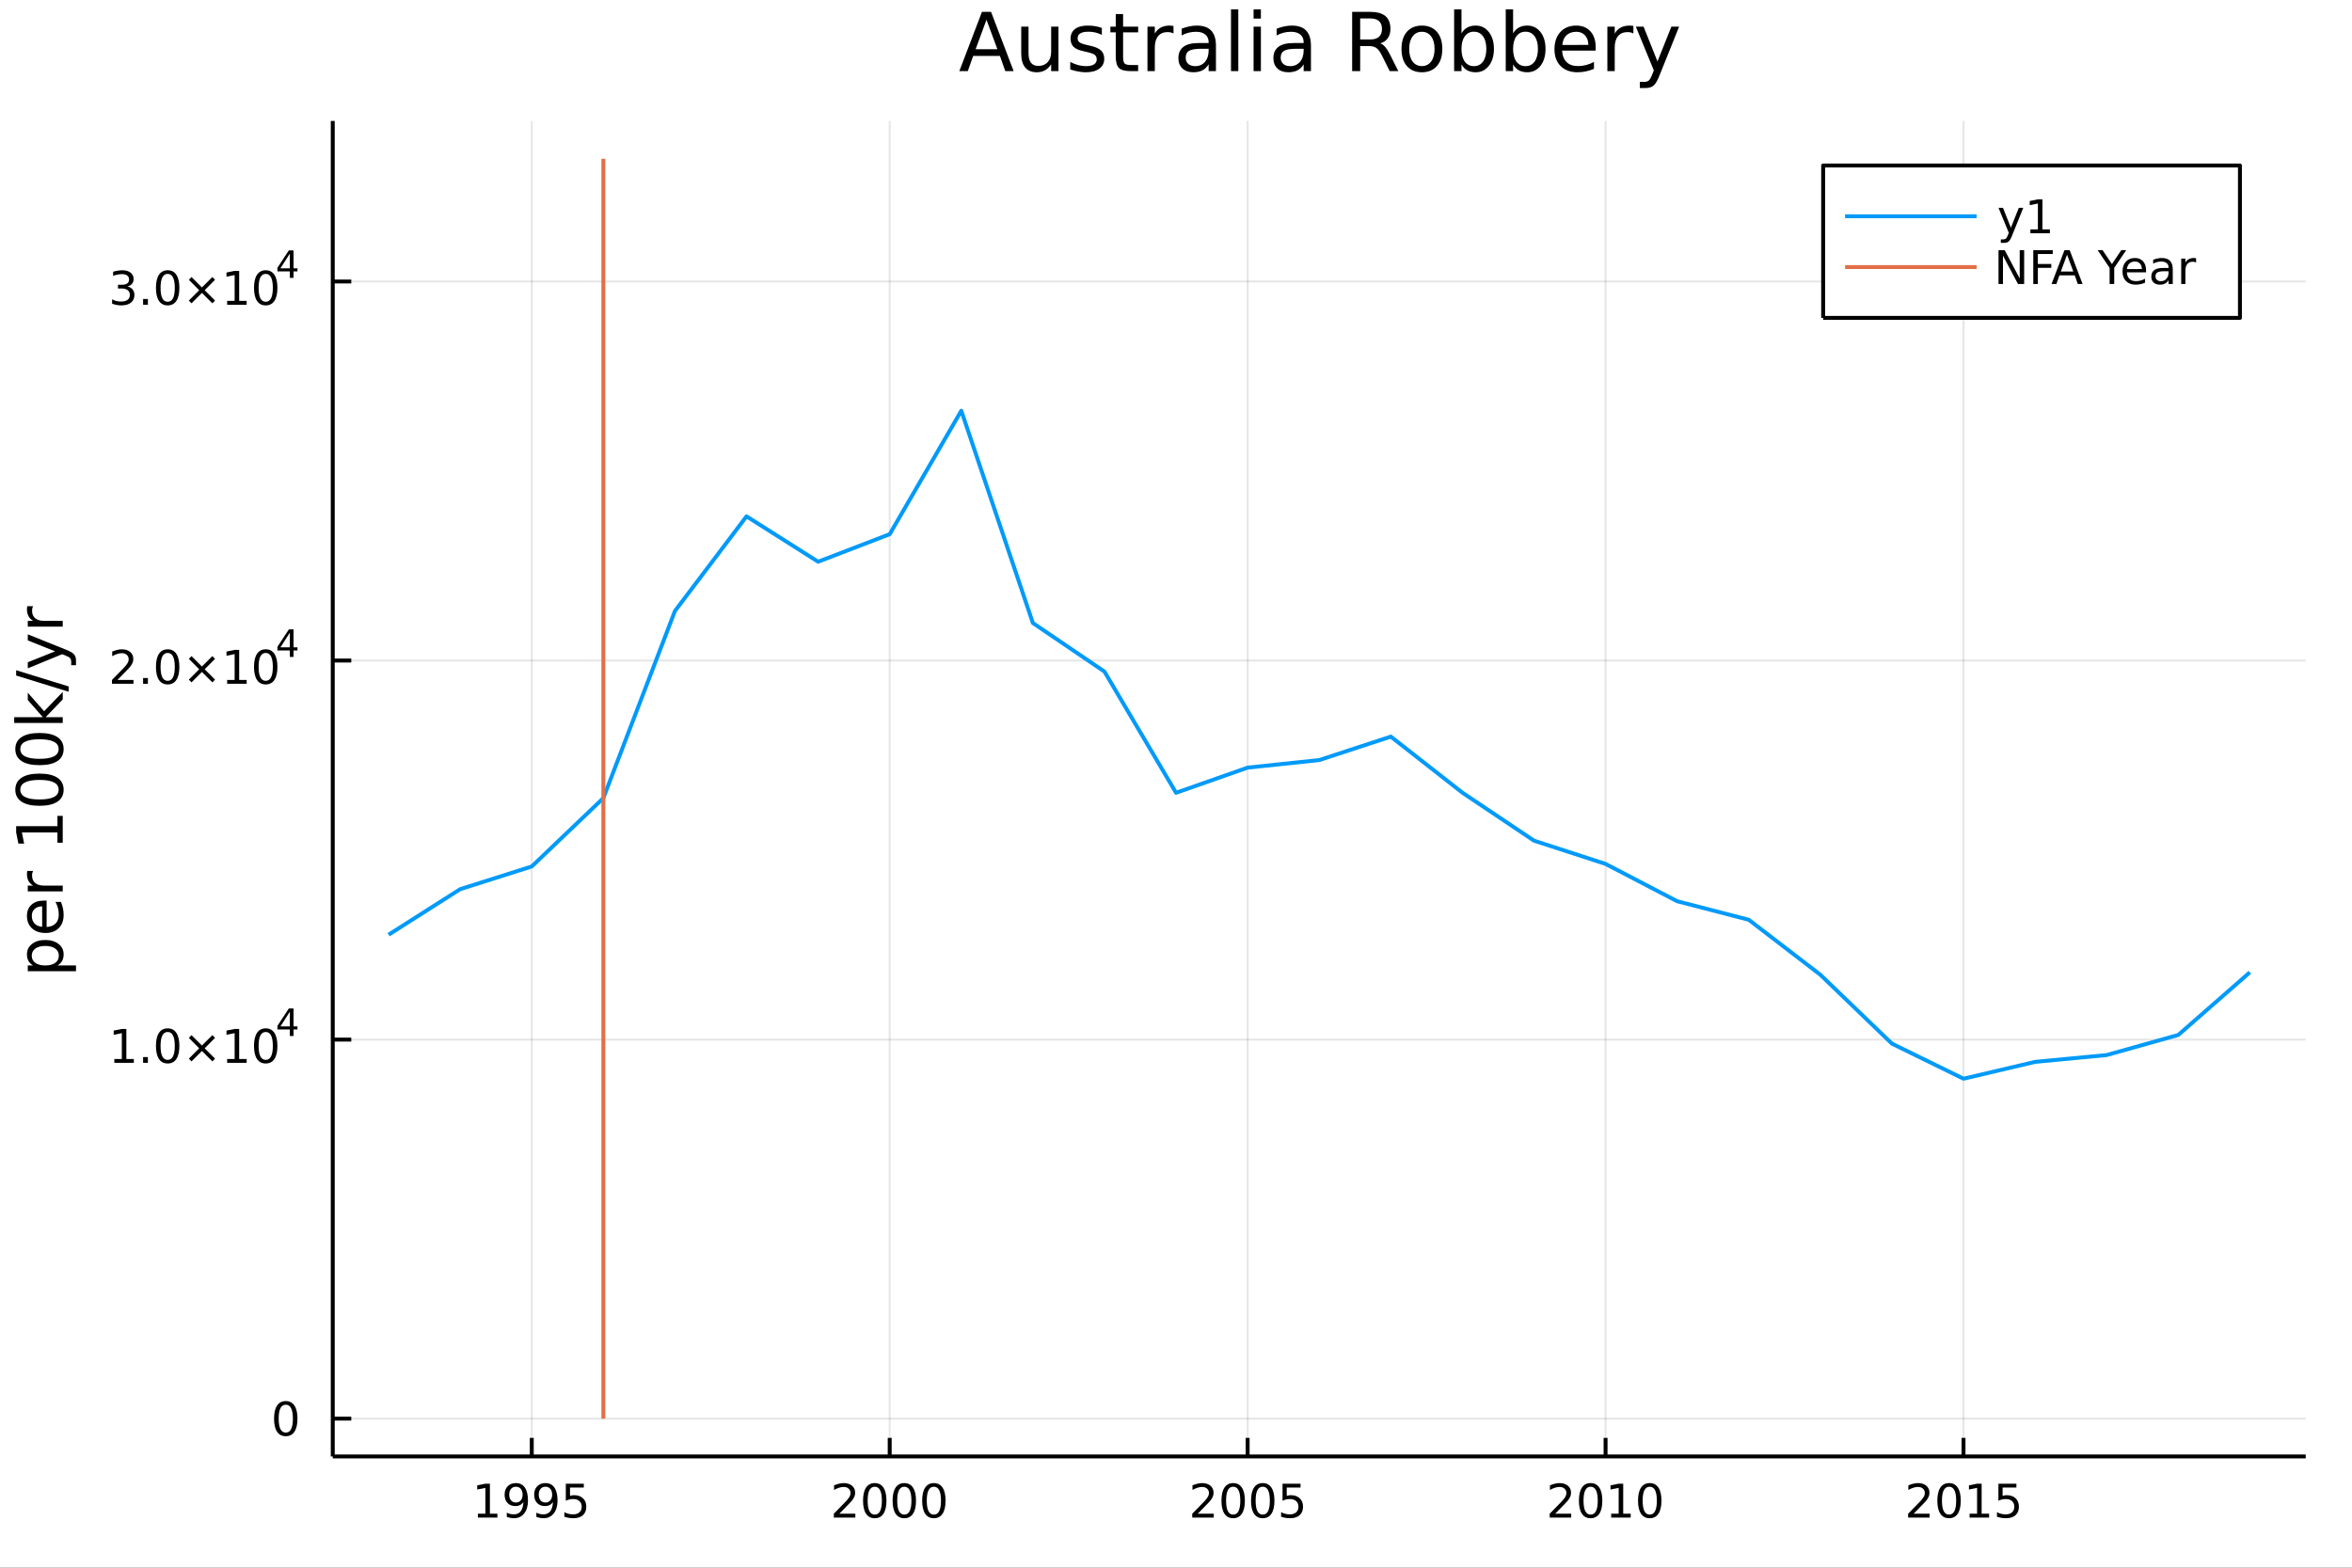 <?xml version="1.0" encoding="utf-8"?>
<svg xmlns="http://www.w3.org/2000/svg" xmlns:xlink="http://www.w3.org/1999/xlink" width="600" height="400" viewBox="0 0 2400 1600">
<rect x="0" y="0" width="2400" height="1600" fill="#333333" stroke="none"/>
<defs>
  <clipPath id="clip060">
    <rect x="0" y="0" width="2400" height="1600"/>
  </clipPath>
</defs>
<path clip-path="url(#clip060)" d="
M0 1600 L2400 1600 L2400 0 L0 0  Z
  " fill="#ffffff" fill-rule="evenodd" fill-opacity="1"/>
<defs>
  <clipPath id="clip061">
    <rect x="480" y="0" width="1681" height="1600"/>
  </clipPath>
</defs>
<path clip-path="url(#clip060)" d="
M339.542 1486.45 L2352.76 1486.45 L2352.76 123.472 L339.542 123.472  Z
  " fill="#ffffff" fill-rule="evenodd" fill-opacity="1"/>
<defs>
  <clipPath id="clip062">
    <rect x="339" y="123" width="2014" height="1364"/>
  </clipPath>
</defs>
<polyline clip-path="url(#clip062)" style="stroke:#000000; stroke-linecap:butt; stroke-linejoin:round; stroke-width:2; stroke-opacity:0.1; fill:none" points="
  542.616,1486.45 542.616,123.472 
  "/>
<polyline clip-path="url(#clip062)" style="stroke:#000000; stroke-linecap:butt; stroke-linejoin:round; stroke-width:2; stroke-opacity:0.1; fill:none" points="
  907.858,1486.45 907.858,123.472 
  "/>
<polyline clip-path="url(#clip062)" style="stroke:#000000; stroke-linecap:butt; stroke-linejoin:round; stroke-width:2; stroke-opacity:0.1; fill:none" points="
  1273.1,1486.45 1273.1,123.472 
  "/>
<polyline clip-path="url(#clip062)" style="stroke:#000000; stroke-linecap:butt; stroke-linejoin:round; stroke-width:2; stroke-opacity:0.1; fill:none" points="
  1638.34,1486.45 1638.34,123.472 
  "/>
<polyline clip-path="url(#clip062)" style="stroke:#000000; stroke-linecap:butt; stroke-linejoin:round; stroke-width:2; stroke-opacity:0.1; fill:none" points="
  2003.58,1486.45 2003.58,123.472 
  "/>
<polyline clip-path="url(#clip060)" style="stroke:#000000; stroke-linecap:butt; stroke-linejoin:round; stroke-width:4; stroke-opacity:1; fill:none" points="
  339.542,1486.45 2352.76,1486.45 
  "/>
<polyline clip-path="url(#clip060)" style="stroke:#000000; stroke-linecap:butt; stroke-linejoin:round; stroke-width:4; stroke-opacity:1; fill:none" points="
  542.616,1486.45 542.616,1467.55 
  "/>
<polyline clip-path="url(#clip060)" style="stroke:#000000; stroke-linecap:butt; stroke-linejoin:round; stroke-width:4; stroke-opacity:1; fill:none" points="
  907.858,1486.45 907.858,1467.55 
  "/>
<polyline clip-path="url(#clip060)" style="stroke:#000000; stroke-linecap:butt; stroke-linejoin:round; stroke-width:4; stroke-opacity:1; fill:none" points="
  1273.1,1486.45 1273.1,1467.55 
  "/>
<polyline clip-path="url(#clip060)" style="stroke:#000000; stroke-linecap:butt; stroke-linejoin:round; stroke-width:4; stroke-opacity:1; fill:none" points="
  1638.34,1486.45 1638.34,1467.55 
  "/>
<polyline clip-path="url(#clip060)" style="stroke:#000000; stroke-linecap:butt; stroke-linejoin:round; stroke-width:4; stroke-opacity:1; fill:none" points="
  2003.58,1486.45 2003.58,1467.55 
  "/>
<path clip-path="url(#clip060)" d="M487.64 1544.91 L495.278 1544.91 L495.278 1518.55 L486.968 1520.21 L486.968 1515.95 L495.232 1514.29 L499.908 1514.29 L499.908 1544.91 L507.547 1544.91 L507.547 1548.85 L487.64 1548.85 L487.64 1544.91 Z" fill="#000000" fill-rule="evenodd" fill-opacity="1" /><path clip-path="url(#clip060)" d="M517.13 1548.13 L517.13 1543.87 Q518.889 1544.7 520.695 1545.14 Q522.501 1545.58 524.237 1545.58 Q528.866 1545.58 531.297 1542.48 Q533.75 1539.36 534.098 1533.01 Q532.755 1535.01 530.695 1536.07 Q528.635 1537.13 526.135 1537.13 Q520.95 1537.13 517.917 1534.01 Q514.908 1530.86 514.908 1525.42 Q514.908 1520.1 518.056 1516.88 Q521.204 1513.66 526.436 1513.66 Q532.431 1513.66 535.579 1518.27 Q538.75 1522.85 538.75 1531.6 Q538.75 1539.77 534.862 1544.66 Q530.996 1549.52 524.445 1549.52 Q522.686 1549.52 520.88 1549.17 Q519.075 1548.82 517.13 1548.13 M526.436 1533.48 Q529.584 1533.48 531.413 1531.32 Q533.264 1529.17 533.264 1525.42 Q533.264 1521.7 531.413 1519.54 Q529.584 1517.37 526.436 1517.37 Q523.288 1517.37 521.436 1519.54 Q519.607 1521.7 519.607 1525.42 Q519.607 1529.17 521.436 1531.32 Q523.288 1533.48 526.436 1533.48 Z" fill="#000000" fill-rule="evenodd" fill-opacity="1" /><path clip-path="url(#clip060)" d="M547.292 1548.13 L547.292 1543.87 Q549.051 1544.7 550.857 1545.14 Q552.662 1545.58 554.398 1545.58 Q559.028 1545.58 561.459 1542.48 Q563.912 1539.36 564.26 1533.01 Q562.917 1535.01 560.857 1536.07 Q558.797 1537.13 556.297 1537.13 Q551.111 1537.13 548.079 1534.01 Q545.07 1530.86 545.07 1525.42 Q545.07 1520.1 548.218 1516.88 Q551.366 1513.66 556.598 1513.66 Q562.593 1513.66 565.741 1518.27 Q568.912 1522.85 568.912 1531.6 Q568.912 1539.77 565.023 1544.66 Q561.158 1549.52 554.607 1549.52 Q552.848 1549.52 551.042 1549.17 Q549.236 1548.82 547.292 1548.13 M556.598 1533.48 Q559.746 1533.48 561.574 1531.32 Q563.426 1529.17 563.426 1525.42 Q563.426 1521.7 561.574 1519.54 Q559.746 1517.37 556.598 1517.37 Q553.449 1517.37 551.598 1519.54 Q549.769 1521.7 549.769 1525.42 Q549.769 1529.17 551.598 1531.32 Q553.449 1533.48 556.598 1533.48 Z" fill="#000000" fill-rule="evenodd" fill-opacity="1" /><path clip-path="url(#clip060)" d="M577.361 1514.29 L595.718 1514.29 L595.718 1518.22 L581.644 1518.22 L581.644 1526.7 Q582.662 1526.35 583.681 1526.19 Q584.699 1526 585.718 1526 Q591.505 1526 594.884 1529.17 Q598.264 1532.34 598.264 1537.76 Q598.264 1543.34 594.792 1546.44 Q591.32 1549.52 585 1549.52 Q582.824 1549.52 580.556 1549.15 Q578.31 1548.78 575.903 1548.04 L575.903 1543.34 Q577.986 1544.47 580.209 1545.03 Q582.431 1545.58 584.908 1545.58 Q588.912 1545.58 591.25 1543.48 Q593.588 1541.37 593.588 1537.76 Q593.588 1534.15 591.25 1532.04 Q588.912 1529.94 584.908 1529.94 Q583.033 1529.94 581.158 1530.35 Q579.306 1530.77 577.361 1531.65 L577.361 1514.29 Z" fill="#000000" fill-rule="evenodd" fill-opacity="1" /><path clip-path="url(#clip060)" d="M856.47 1544.91 L872.789 1544.91 L872.789 1548.85 L850.845 1548.85 L850.845 1544.91 Q853.507 1542.16 858.09 1537.53 Q862.696 1532.88 863.877 1531.53 Q866.122 1529.01 867.002 1527.27 Q867.905 1525.51 867.905 1523.82 Q867.905 1521.07 865.96 1519.33 Q864.039 1517.6 860.937 1517.6 Q858.738 1517.6 856.284 1518.36 Q853.854 1519.13 851.076 1520.68 L851.076 1515.95 Q853.9 1514.82 856.354 1514.24 Q858.808 1513.66 860.845 1513.66 Q866.215 1513.66 869.409 1516.35 Q872.604 1519.03 872.604 1523.52 Q872.604 1525.65 871.794 1527.57 Q871.007 1529.47 868.9 1532.07 Q868.321 1532.74 865.22 1535.95 Q862.118 1539.15 856.47 1544.91 Z" fill="#000000" fill-rule="evenodd" fill-opacity="1" /><path clip-path="url(#clip060)" d="M892.604 1517.37 Q888.993 1517.37 887.164 1520.93 Q885.358 1524.47 885.358 1531.6 Q885.358 1538.71 887.164 1542.27 Q888.993 1545.82 892.604 1545.82 Q896.238 1545.82 898.043 1542.27 Q899.872 1538.71 899.872 1531.6 Q899.872 1524.47 898.043 1520.93 Q896.238 1517.37 892.604 1517.37 M892.604 1513.66 Q898.414 1513.66 901.469 1518.27 Q904.548 1522.85 904.548 1531.6 Q904.548 1540.33 901.469 1544.94 Q898.414 1549.52 892.604 1549.52 Q886.794 1549.52 883.715 1544.94 Q880.659 1540.33 880.659 1531.6 Q880.659 1522.85 883.715 1518.27 Q886.794 1513.66 892.604 1513.66 Z" fill="#000000" fill-rule="evenodd" fill-opacity="1" /><path clip-path="url(#clip060)" d="M922.766 1517.37 Q919.154 1517.37 917.326 1520.93 Q915.52 1524.47 915.52 1531.6 Q915.52 1538.71 917.326 1542.27 Q919.154 1545.82 922.766 1545.82 Q926.4 1545.82 928.205 1542.27 Q930.034 1538.71 930.034 1531.6 Q930.034 1524.47 928.205 1520.93 Q926.4 1517.37 922.766 1517.37 M922.766 1513.66 Q928.576 1513.66 931.631 1518.27 Q934.71 1522.85 934.71 1531.6 Q934.71 1540.33 931.631 1544.94 Q928.576 1549.52 922.766 1549.52 Q916.955 1549.52 913.877 1544.94 Q910.821 1540.33 910.821 1531.6 Q910.821 1522.85 913.877 1518.27 Q916.955 1513.66 922.766 1513.66 Z" fill="#000000" fill-rule="evenodd" fill-opacity="1" /><path clip-path="url(#clip060)" d="M952.927 1517.37 Q949.316 1517.37 947.488 1520.93 Q945.682 1524.47 945.682 1531.6 Q945.682 1538.71 947.488 1542.27 Q949.316 1545.82 952.927 1545.82 Q956.562 1545.82 958.367 1542.27 Q960.196 1538.71 960.196 1531.6 Q960.196 1524.47 958.367 1520.93 Q956.562 1517.37 952.927 1517.37 M952.927 1513.66 Q958.738 1513.66 961.793 1518.27 Q964.872 1522.85 964.872 1531.6 Q964.872 1540.33 961.793 1544.94 Q958.738 1549.52 952.927 1549.52 Q947.117 1549.52 944.039 1544.94 Q940.983 1540.33 940.983 1531.6 Q940.983 1522.85 944.039 1518.27 Q947.117 1513.66 952.927 1513.66 Z" fill="#000000" fill-rule="evenodd" fill-opacity="1" /><path clip-path="url(#clip060)" d="M1222.21 1544.91 L1238.53 1544.91 L1238.53 1548.85 L1216.58 1548.85 L1216.58 1544.91 Q1219.25 1542.16 1223.83 1537.53 Q1228.44 1532.88 1229.62 1531.53 Q1231.86 1529.01 1232.74 1527.27 Q1233.64 1525.51 1233.64 1523.82 Q1233.64 1521.07 1231.7 1519.33 Q1229.78 1517.6 1226.68 1517.6 Q1224.48 1517.6 1222.02 1518.36 Q1219.59 1519.13 1216.82 1520.68 L1216.82 1515.95 Q1219.64 1514.82 1222.09 1514.24 Q1224.55 1513.66 1226.58 1513.66 Q1231.95 1513.66 1235.15 1516.35 Q1238.34 1519.03 1238.34 1523.52 Q1238.34 1525.65 1237.53 1527.57 Q1236.75 1529.47 1234.64 1532.07 Q1234.06 1532.74 1230.96 1535.95 Q1227.86 1539.15 1222.21 1544.91 Z" fill="#000000" fill-rule="evenodd" fill-opacity="1" /><path clip-path="url(#clip060)" d="M1258.34 1517.37 Q1254.73 1517.37 1252.9 1520.93 Q1251.1 1524.47 1251.1 1531.6 Q1251.1 1538.71 1252.9 1542.27 Q1254.73 1545.82 1258.34 1545.82 Q1261.98 1545.82 1263.78 1542.27 Q1265.61 1538.71 1265.61 1531.6 Q1265.61 1524.47 1263.78 1520.93 Q1261.98 1517.37 1258.34 1517.37 M1258.34 1513.66 Q1264.15 1513.66 1267.21 1518.27 Q1270.29 1522.85 1270.29 1531.6 Q1270.29 1540.33 1267.21 1544.94 Q1264.15 1549.52 1258.34 1549.52 Q1252.53 1549.52 1249.45 1544.94 Q1246.4 1540.33 1246.4 1531.6 Q1246.4 1522.85 1249.45 1518.27 Q1252.53 1513.66 1258.34 1513.66 Z" fill="#000000" fill-rule="evenodd" fill-opacity="1" /><path clip-path="url(#clip060)" d="M1288.51 1517.37 Q1284.89 1517.37 1283.07 1520.93 Q1281.26 1524.47 1281.26 1531.6 Q1281.26 1538.71 1283.07 1542.27 Q1284.89 1545.82 1288.51 1545.82 Q1292.14 1545.82 1293.95 1542.27 Q1295.77 1538.71 1295.77 1531.6 Q1295.77 1524.47 1293.95 1520.93 Q1292.14 1517.37 1288.51 1517.37 M1288.51 1513.66 Q1294.32 1513.66 1297.37 1518.27 Q1300.45 1522.85 1300.45 1531.6 Q1300.45 1540.33 1297.37 1544.94 Q1294.32 1549.52 1288.51 1549.52 Q1282.7 1549.52 1279.62 1544.94 Q1276.56 1540.33 1276.56 1531.6 Q1276.56 1522.85 1279.62 1518.27 Q1282.7 1513.66 1288.51 1513.66 Z" fill="#000000" fill-rule="evenodd" fill-opacity="1" /><path clip-path="url(#clip060)" d="M1308.71 1514.29 L1327.07 1514.29 L1327.07 1518.22 L1313 1518.22 L1313 1526.7 Q1314.01 1526.35 1315.03 1526.19 Q1316.05 1526 1317.07 1526 Q1322.86 1526 1326.24 1529.17 Q1329.62 1532.34 1329.62 1537.76 Q1329.62 1543.34 1326.14 1546.44 Q1322.67 1549.52 1316.35 1549.52 Q1314.18 1549.52 1311.91 1549.15 Q1309.66 1548.78 1307.26 1548.04 L1307.26 1543.34 Q1309.34 1544.47 1311.56 1545.03 Q1313.78 1545.58 1316.26 1545.58 Q1320.26 1545.58 1322.6 1543.48 Q1324.94 1541.37 1324.94 1537.76 Q1324.94 1534.15 1322.6 1532.04 Q1320.26 1529.94 1316.26 1529.94 Q1314.38 1529.94 1312.51 1530.35 Q1310.66 1530.77 1308.71 1531.65 L1308.71 1514.29 Z" fill="#000000" fill-rule="evenodd" fill-opacity="1" /><path clip-path="url(#clip060)" d="M1586.95 1544.91 L1603.27 1544.91 L1603.27 1548.85 L1581.33 1548.85 L1581.33 1544.91 Q1583.99 1542.16 1588.57 1537.53 Q1593.18 1532.88 1594.36 1531.53 Q1596.61 1529.01 1597.49 1527.27 Q1598.39 1525.51 1598.39 1523.82 Q1598.39 1521.07 1596.44 1519.33 Q1594.52 1517.6 1591.42 1517.6 Q1589.22 1517.6 1586.77 1518.36 Q1584.34 1519.13 1581.56 1520.68 L1581.56 1515.95 Q1584.38 1514.82 1586.84 1514.24 Q1589.29 1513.66 1591.33 1513.66 Q1596.7 1513.66 1599.89 1516.35 Q1603.09 1519.03 1603.09 1523.52 Q1603.09 1525.65 1602.28 1527.57 Q1601.49 1529.47 1599.38 1532.07 Q1598.81 1532.74 1595.7 1535.95 Q1592.6 1539.15 1586.95 1544.91 Z" fill="#000000" fill-rule="evenodd" fill-opacity="1" /><path clip-path="url(#clip060)" d="M1623.09 1517.37 Q1619.48 1517.37 1617.65 1520.93 Q1615.84 1524.47 1615.84 1531.6 Q1615.84 1538.71 1617.65 1542.27 Q1619.48 1545.82 1623.09 1545.82 Q1626.72 1545.82 1628.53 1542.27 Q1630.36 1538.71 1630.36 1531.6 Q1630.36 1524.47 1628.53 1520.93 Q1626.72 1517.37 1623.09 1517.37 M1623.09 1513.66 Q1628.9 1513.66 1631.95 1518.27 Q1635.03 1522.85 1635.03 1531.6 Q1635.03 1540.33 1631.95 1544.94 Q1628.9 1549.52 1623.09 1549.52 Q1617.28 1549.52 1614.2 1544.94 Q1611.14 1540.33 1611.14 1531.6 Q1611.14 1522.85 1614.2 1518.27 Q1617.28 1513.66 1623.09 1513.66 Z" fill="#000000" fill-rule="evenodd" fill-opacity="1" /><path clip-path="url(#clip060)" d="M1644.06 1544.91 L1651.7 1544.91 L1651.7 1518.55 L1643.39 1520.21 L1643.39 1515.95 L1651.65 1514.29 L1656.33 1514.29 L1656.33 1544.91 L1663.97 1544.91 L1663.97 1548.85 L1644.06 1548.85 L1644.06 1544.91 Z" fill="#000000" fill-rule="evenodd" fill-opacity="1" /><path clip-path="url(#clip060)" d="M1683.41 1517.37 Q1679.8 1517.37 1677.97 1520.93 Q1676.17 1524.47 1676.17 1531.6 Q1676.17 1538.71 1677.97 1542.27 Q1679.8 1545.82 1683.41 1545.82 Q1687.05 1545.82 1688.85 1542.27 Q1690.68 1538.71 1690.68 1531.6 Q1690.68 1524.47 1688.85 1520.93 Q1687.05 1517.37 1683.41 1517.37 M1683.41 1513.66 Q1689.22 1513.66 1692.28 1518.27 Q1695.36 1522.85 1695.36 1531.6 Q1695.36 1540.33 1692.28 1544.94 Q1689.22 1549.52 1683.41 1549.52 Q1677.6 1549.52 1674.52 1544.94 Q1671.47 1540.33 1671.47 1531.6 Q1671.47 1522.85 1674.52 1518.27 Q1677.6 1513.66 1683.41 1513.66 Z" fill="#000000" fill-rule="evenodd" fill-opacity="1" /><path clip-path="url(#clip060)" d="M1952.69 1544.91 L1969.01 1544.91 L1969.01 1548.85 L1947.07 1548.85 L1947.07 1544.91 Q1949.73 1542.16 1954.31 1537.53 Q1958.92 1532.88 1960.1 1531.53 Q1962.35 1529.01 1963.23 1527.27 Q1964.13 1525.51 1964.13 1523.82 Q1964.13 1521.07 1962.18 1519.33 Q1960.26 1517.6 1957.16 1517.6 Q1954.96 1517.6 1952.51 1518.36 Q1950.08 1519.13 1947.3 1520.68 L1947.3 1515.95 Q1950.12 1514.82 1952.58 1514.24 Q1955.03 1513.66 1957.07 1513.66 Q1962.44 1513.66 1965.63 1516.35 Q1968.83 1519.03 1968.83 1523.52 Q1968.83 1525.65 1968.02 1527.57 Q1967.23 1529.47 1965.12 1532.07 Q1964.55 1532.74 1961.44 1535.95 Q1958.34 1539.15 1952.69 1544.91 Z" fill="#000000" fill-rule="evenodd" fill-opacity="1" /><path clip-path="url(#clip060)" d="M1988.83 1517.37 Q1985.22 1517.37 1983.39 1520.93 Q1981.58 1524.47 1981.58 1531.6 Q1981.58 1538.71 1983.39 1542.27 Q1985.22 1545.82 1988.83 1545.82 Q1992.46 1545.82 1994.27 1542.27 Q1996.1 1538.71 1996.1 1531.6 Q1996.1 1524.47 1994.27 1520.93 Q1992.46 1517.37 1988.83 1517.37 M1988.83 1513.66 Q1994.64 1513.66 1997.69 1518.27 Q2000.77 1522.85 2000.77 1531.6 Q2000.77 1540.33 1997.69 1544.94 Q1994.64 1549.52 1988.83 1549.52 Q1983.02 1549.52 1979.94 1544.94 Q1976.88 1540.33 1976.88 1531.6 Q1976.88 1522.85 1979.94 1518.27 Q1983.02 1513.66 1988.83 1513.66 Z" fill="#000000" fill-rule="evenodd" fill-opacity="1" /><path clip-path="url(#clip060)" d="M2009.8 1544.91 L2017.44 1544.91 L2017.44 1518.55 L2009.13 1520.21 L2009.13 1515.95 L2017.39 1514.29 L2022.07 1514.29 L2022.07 1544.91 L2029.71 1544.91 L2029.71 1548.85 L2009.8 1548.85 L2009.8 1544.91 Z" fill="#000000" fill-rule="evenodd" fill-opacity="1" /><path clip-path="url(#clip060)" d="M2039.2 1514.29 L2057.55 1514.29 L2057.55 1518.22 L2043.48 1518.22 L2043.48 1526.7 Q2044.5 1526.35 2045.52 1526.19 Q2046.54 1526 2047.55 1526 Q2053.34 1526 2056.72 1529.17 Q2060.1 1532.34 2060.1 1537.76 Q2060.1 1543.34 2056.63 1546.44 Q2053.16 1549.52 2046.84 1549.52 Q2044.66 1549.52 2042.39 1549.15 Q2040.15 1548.78 2037.74 1548.04 L2037.74 1543.34 Q2039.82 1544.47 2042.04 1545.03 Q2044.27 1545.58 2046.74 1545.58 Q2050.75 1545.58 2053.09 1543.48 Q2055.42 1541.37 2055.42 1537.76 Q2055.42 1534.15 2053.09 1532.04 Q2050.75 1529.94 2046.74 1529.94 Q2044.87 1529.94 2042.99 1530.35 Q2041.14 1530.77 2039.2 1531.65 L2039.2 1514.29 Z" fill="#000000" fill-rule="evenodd" fill-opacity="1" /><polyline clip-path="url(#clip062)" style="stroke:#000000; stroke-linecap:butt; stroke-linejoin:round; stroke-width:2; stroke-opacity:0.1; fill:none" points="
  339.542,1447.87 2352.76,1447.87 
  "/>
<polyline clip-path="url(#clip062)" style="stroke:#000000; stroke-linecap:butt; stroke-linejoin:round; stroke-width:2; stroke-opacity:0.1; fill:none" points="
  339.542,1061.01 2352.76,1061.01 
  "/>
<polyline clip-path="url(#clip062)" style="stroke:#000000; stroke-linecap:butt; stroke-linejoin:round; stroke-width:2; stroke-opacity:0.1; fill:none" points="
  339.542,674.153 2352.76,674.153 
  "/>
<polyline clip-path="url(#clip062)" style="stroke:#000000; stroke-linecap:butt; stroke-linejoin:round; stroke-width:2; stroke-opacity:0.1; fill:none" points="
  339.542,287.293 2352.76,287.293 
  "/>
<polyline clip-path="url(#clip060)" style="stroke:#000000; stroke-linecap:butt; stroke-linejoin:round; stroke-width:4; stroke-opacity:1; fill:none" points="
  339.542,1486.45 339.542,123.472 
  "/>
<polyline clip-path="url(#clip060)" style="stroke:#000000; stroke-linecap:butt; stroke-linejoin:round; stroke-width:4; stroke-opacity:1; fill:none" points="
  339.542,1447.87 358.439,1447.87 
  "/>
<polyline clip-path="url(#clip060)" style="stroke:#000000; stroke-linecap:butt; stroke-linejoin:round; stroke-width:4; stroke-opacity:1; fill:none" points="
  339.542,1061.01 358.439,1061.01 
  "/>
<polyline clip-path="url(#clip060)" style="stroke:#000000; stroke-linecap:butt; stroke-linejoin:round; stroke-width:4; stroke-opacity:1; fill:none" points="
  339.542,674.153 358.439,674.153 
  "/>
<polyline clip-path="url(#clip060)" style="stroke:#000000; stroke-linecap:butt; stroke-linejoin:round; stroke-width:4; stroke-opacity:1; fill:none" points="
  339.542,287.293 358.439,287.293 
  "/>
<path clip-path="url(#clip060)" d="M291.597 1433.67 Q287.986 1433.67 286.157 1437.24 Q284.352 1440.78 284.352 1447.91 Q284.352 1455.01 286.157 1458.58 Q287.986 1462.12 291.597 1462.12 Q295.231 1462.12 297.037 1458.58 Q298.866 1455.01 298.866 1447.91 Q298.866 1440.78 297.037 1437.24 Q295.231 1433.67 291.597 1433.67 M291.597 1429.97 Q297.407 1429.97 300.463 1434.57 Q303.542 1439.16 303.542 1447.91 Q303.542 1456.63 300.463 1461.24 Q297.407 1465.82 291.597 1465.82 Q285.787 1465.82 282.708 1461.24 Q279.653 1456.63 279.653 1447.91 Q279.653 1439.16 282.708 1434.57 Q285.787 1429.97 291.597 1429.97 Z" fill="#000000" fill-rule="evenodd" fill-opacity="1" /><path clip-path="url(#clip060)" d="M116.668 1080.81 L124.306 1080.81 L124.306 1054.44 L115.996 1056.11 L115.996 1051.85 L124.26 1050.18 L128.936 1050.18 L128.936 1080.81 L136.575 1080.81 L136.575 1084.74 L116.668 1084.74 L116.668 1080.81 Z" fill="#000000" fill-rule="evenodd" fill-opacity="1" /><path clip-path="url(#clip060)" d="M146.019 1078.86 L150.903 1078.86 L150.903 1084.74 L146.019 1084.74 L146.019 1078.86 Z" fill="#000000" fill-rule="evenodd" fill-opacity="1" /><path clip-path="url(#clip060)" d="M171.089 1053.26 Q167.477 1053.26 165.649 1056.82 Q163.843 1060.37 163.843 1067.5 Q163.843 1074.6 165.649 1078.17 Q167.477 1081.71 171.089 1081.71 Q174.723 1081.71 176.528 1078.17 Q178.357 1074.6 178.357 1067.5 Q178.357 1060.37 176.528 1056.82 Q174.723 1053.26 171.089 1053.26 M171.089 1049.56 Q176.899 1049.56 179.954 1054.16 Q183.033 1058.75 183.033 1067.5 Q183.033 1076.22 179.954 1080.83 Q176.899 1085.41 171.089 1085.41 Q165.278 1085.41 162.2 1080.83 Q159.144 1076.22 159.144 1067.5 Q159.144 1058.75 162.2 1054.16 Q165.278 1049.56 171.089 1049.56 Z" fill="#000000" fill-rule="evenodd" fill-opacity="1" /><path clip-path="url(#clip060)" d="M219.422 1059.28 L208.843 1069.9 L219.422 1080.48 L216.667 1083.28 L206.042 1072.66 L195.417 1083.28 L192.686 1080.48 L203.241 1069.9 L192.686 1059.28 L195.417 1056.48 L206.042 1067.1 L216.667 1056.48 L219.422 1059.28 Z" fill="#000000" fill-rule="evenodd" fill-opacity="1" /><path clip-path="url(#clip060)" d="M231.783 1080.81 L239.422 1080.81 L239.422 1054.44 L231.111 1056.11 L231.111 1051.85 L239.375 1050.18 L244.051 1050.18 L244.051 1080.81 L251.69 1080.81 L251.69 1084.74 L231.783 1084.74 L231.783 1080.81 Z" fill="#000000" fill-rule="evenodd" fill-opacity="1" /><path clip-path="url(#clip060)" d="M271.134 1053.26 Q267.523 1053.26 265.695 1056.82 Q263.889 1060.37 263.889 1067.5 Q263.889 1074.6 265.695 1078.17 Q267.523 1081.71 271.134 1081.71 Q274.769 1081.71 276.574 1078.17 Q278.403 1074.6 278.403 1067.5 Q278.403 1060.37 276.574 1056.82 Q274.769 1053.26 271.134 1053.26 M271.134 1049.56 Q276.944 1049.56 280 1054.16 Q283.079 1058.75 283.079 1067.5 Q283.079 1076.22 280 1080.83 Q276.944 1085.41 271.134 1085.41 Q265.324 1085.41 262.245 1080.83 Q259.19 1076.22 259.19 1067.5 Q259.19 1058.75 262.245 1054.16 Q265.324 1049.56 271.134 1049.56 Z" fill="#000000" fill-rule="evenodd" fill-opacity="1" /><path clip-path="url(#clip060)" d="M295.755 1032.56 L286.163 1047.55 L295.755 1047.55 L295.755 1032.56 M294.758 1029.25 L299.535 1029.25 L299.535 1047.55 L303.542 1047.55 L303.542 1050.71 L299.535 1050.71 L299.535 1057.33 L295.755 1057.33 L295.755 1050.71 L283.079 1050.71 L283.079 1047.04 L294.758 1029.25 Z" fill="#000000" fill-rule="evenodd" fill-opacity="1" /><path clip-path="url(#clip060)" d="M119.885 693.945 L136.204 693.945 L136.204 697.881 L114.26 697.881 L114.26 693.945 Q116.922 691.191 121.505 686.561 Q126.112 681.908 127.292 680.566 Q129.538 678.043 130.417 676.307 Q131.32 674.547 131.32 672.858 Q131.32 670.103 129.376 668.367 Q127.455 666.631 124.353 666.631 Q122.154 666.631 119.7 667.395 Q117.269 668.158 114.492 669.709 L114.492 664.987 Q117.316 663.853 119.769 663.274 Q122.223 662.696 124.26 662.696 Q129.63 662.696 132.825 665.381 Q136.019 668.066 136.019 672.557 Q136.019 674.686 135.209 676.608 Q134.422 678.506 132.316 681.098 Q131.737 681.77 128.635 684.987 Q125.533 688.182 119.885 693.945 Z" fill="#000000" fill-rule="evenodd" fill-opacity="1" /><path clip-path="url(#clip060)" d="M146.019 692.001 L150.903 692.001 L150.903 697.881 L146.019 697.881 L146.019 692.001 Z" fill="#000000" fill-rule="evenodd" fill-opacity="1" /><path clip-path="url(#clip060)" d="M171.089 666.399 Q167.477 666.399 165.649 669.964 Q163.843 673.506 163.843 680.635 Q163.843 687.742 165.649 691.306 Q167.477 694.848 171.089 694.848 Q174.723 694.848 176.528 691.306 Q178.357 687.742 178.357 680.635 Q178.357 673.506 176.528 669.964 Q174.723 666.399 171.089 666.399 M171.089 662.696 Q176.899 662.696 179.954 667.302 Q183.033 671.885 183.033 680.635 Q183.033 689.362 179.954 693.969 Q176.899 698.552 171.089 698.552 Q165.278 698.552 162.2 693.969 Q159.144 689.362 159.144 680.635 Q159.144 671.885 162.2 667.302 Q165.278 662.696 171.089 662.696 Z" fill="#000000" fill-rule="evenodd" fill-opacity="1" /><path clip-path="url(#clip060)" d="M219.422 672.418 L208.843 683.043 L219.422 693.621 L216.667 696.422 L206.042 685.797 L195.417 696.422 L192.686 693.621 L203.241 683.043 L192.686 672.418 L195.417 669.617 L206.042 680.242 L216.667 669.617 L219.422 672.418 Z" fill="#000000" fill-rule="evenodd" fill-opacity="1" /><path clip-path="url(#clip060)" d="M231.783 693.945 L239.422 693.945 L239.422 667.58 L231.111 669.246 L231.111 664.987 L239.375 663.321 L244.051 663.321 L244.051 693.945 L251.69 693.945 L251.69 697.881 L231.783 697.881 L231.783 693.945 Z" fill="#000000" fill-rule="evenodd" fill-opacity="1" /><path clip-path="url(#clip060)" d="M271.134 666.399 Q267.523 666.399 265.695 669.964 Q263.889 673.506 263.889 680.635 Q263.889 687.742 265.695 691.306 Q267.523 694.848 271.134 694.848 Q274.769 694.848 276.574 691.306 Q278.403 687.742 278.403 680.635 Q278.403 673.506 276.574 669.964 Q274.769 666.399 271.134 666.399 M271.134 662.696 Q276.944 662.696 280 667.302 Q283.079 671.885 283.079 680.635 Q283.079 689.362 280 693.969 Q276.944 698.552 271.134 698.552 Q265.324 698.552 262.245 693.969 Q259.19 689.362 259.19 680.635 Q259.19 671.885 262.245 667.302 Q265.324 662.696 271.134 662.696 Z" fill="#000000" fill-rule="evenodd" fill-opacity="1" /><path clip-path="url(#clip060)" d="M295.755 645.7 L286.163 660.69 L295.755 660.69 L295.755 645.7 M294.758 642.39 L299.535 642.39 L299.535 660.69 L303.542 660.69 L303.542 663.85 L299.535 663.85 L299.535 670.47 L295.755 670.47 L295.755 663.85 L283.079 663.85 L283.079 660.182 L294.758 642.39 Z" fill="#000000" fill-rule="evenodd" fill-opacity="1" /><path clip-path="url(#clip060)" d="M130.024 292.386 Q133.38 293.104 135.255 295.372 Q137.154 297.641 137.154 300.974 Q137.154 306.09 133.635 308.891 Q130.117 311.692 123.635 311.692 Q121.459 311.692 119.144 311.252 Q116.853 310.835 114.399 309.979 L114.399 305.465 Q116.343 306.599 118.658 307.178 Q120.973 307.757 123.496 307.757 Q127.894 307.757 130.186 306.02 Q132.501 304.284 132.501 300.974 Q132.501 297.919 130.348 296.206 Q128.218 294.47 124.399 294.47 L120.371 294.47 L120.371 290.627 L124.584 290.627 Q128.033 290.627 129.862 289.261 Q131.691 287.872 131.691 285.28 Q131.691 282.618 129.792 281.206 Q127.917 279.771 124.399 279.771 Q122.478 279.771 120.279 280.187 Q118.08 280.604 115.441 281.484 L115.441 277.317 Q118.103 276.576 120.418 276.206 Q122.755 275.835 124.816 275.835 Q130.14 275.835 133.242 278.266 Q136.343 280.673 136.343 284.794 Q136.343 287.664 134.7 289.655 Q133.056 291.622 130.024 292.386 Z" fill="#000000" fill-rule="evenodd" fill-opacity="1" /><path clip-path="url(#clip060)" d="M146.019 305.141 L150.903 305.141 L150.903 311.02 L146.019 311.02 L146.019 305.141 Z" fill="#000000" fill-rule="evenodd" fill-opacity="1" /><path clip-path="url(#clip060)" d="M171.089 279.539 Q167.477 279.539 165.649 283.104 Q163.843 286.646 163.843 293.775 Q163.843 300.882 165.649 304.446 Q167.477 307.988 171.089 307.988 Q174.723 307.988 176.528 304.446 Q178.357 300.882 178.357 293.775 Q178.357 286.646 176.528 283.104 Q174.723 279.539 171.089 279.539 M171.089 275.835 Q176.899 275.835 179.954 280.442 Q183.033 285.025 183.033 293.775 Q183.033 302.502 179.954 307.108 Q176.899 311.692 171.089 311.692 Q165.278 311.692 162.2 307.108 Q159.144 302.502 159.144 293.775 Q159.144 285.025 162.2 280.442 Q165.278 275.835 171.089 275.835 Z" fill="#000000" fill-rule="evenodd" fill-opacity="1" /><path clip-path="url(#clip060)" d="M219.422 285.558 L208.843 296.183 L219.422 306.761 L216.667 309.562 L206.042 298.937 L195.417 309.562 L192.686 306.761 L203.241 296.183 L192.686 285.558 L195.417 282.757 L206.042 293.382 L216.667 282.757 L219.422 285.558 Z" fill="#000000" fill-rule="evenodd" fill-opacity="1" /><path clip-path="url(#clip060)" d="M231.783 307.085 L239.422 307.085 L239.422 280.72 L231.111 282.386 L231.111 278.127 L239.375 276.46 L244.051 276.46 L244.051 307.085 L251.69 307.085 L251.69 311.02 L231.783 311.02 L231.783 307.085 Z" fill="#000000" fill-rule="evenodd" fill-opacity="1" /><path clip-path="url(#clip060)" d="M271.134 279.539 Q267.523 279.539 265.695 283.104 Q263.889 286.646 263.889 293.775 Q263.889 300.882 265.695 304.446 Q267.523 307.988 271.134 307.988 Q274.769 307.988 276.574 304.446 Q278.403 300.882 278.403 293.775 Q278.403 286.646 276.574 283.104 Q274.769 279.539 271.134 279.539 M271.134 275.835 Q276.944 275.835 280 280.442 Q283.079 285.025 283.079 293.775 Q283.079 302.502 280 307.108 Q276.944 311.692 271.134 311.692 Q265.324 311.692 262.245 307.108 Q259.19 302.502 259.19 293.775 Q259.19 285.025 262.245 280.442 Q265.324 275.835 271.134 275.835 Z" fill="#000000" fill-rule="evenodd" fill-opacity="1" /><path clip-path="url(#clip060)" d="M295.755 258.84 L286.163 273.83 L295.755 273.83 L295.755 258.84 M294.758 255.53 L299.535 255.53 L299.535 273.83 L303.542 273.83 L303.542 276.99 L299.535 276.99 L299.535 283.61 L295.755 283.61 L295.755 276.99 L283.079 276.99 L283.079 273.322 L294.758 255.53 Z" fill="#000000" fill-rule="evenodd" fill-opacity="1" /><path clip-path="url(#clip060)" d="M58.657 985.364 L77.563 985.364 L77.563 991.252 L28.356 991.252 L28.356 985.364 L33.767 985.364 Q30.584 983.518 29.056 980.717 Q27.497 977.884 27.497 973.97 Q27.497 967.476 32.653 963.434 Q37.809 959.36 46.212 959.36 Q54.615 959.36 59.771 963.434 Q64.927 967.476 64.927 973.97 Q64.927 977.884 63.399 980.717 Q61.84 983.518 58.657 985.364 M46.212 965.439 Q39.751 965.439 36.09 968.113 Q32.398 970.755 32.398 975.402 Q32.398 980.049 36.09 982.722 Q39.751 985.364 46.212 985.364 Q52.673 985.364 56.365 982.722 Q60.026 980.049 60.026 975.402 Q60.026 970.755 56.365 968.113 Q52.673 965.439 46.212 965.439 Z" fill="#000000" fill-rule="evenodd" fill-opacity="1" /><path clip-path="url(#clip060)" d="M44.716 919.161 L47.581 919.161 L47.581 946.088 Q53.628 945.706 56.811 942.459 Q59.962 939.181 59.962 933.356 Q59.962 929.982 59.134 926.831 Q58.307 923.649 56.652 920.529 L62.19 920.529 Q63.527 923.68 64.227 926.991 Q64.927 930.301 64.927 933.706 Q64.927 942.236 59.962 947.234 Q54.997 952.199 46.53 952.199 Q37.777 952.199 32.653 947.488 Q27.497 942.746 27.497 934.725 Q27.497 927.532 32.144 923.362 Q36.759 919.161 44.716 919.161 M42.997 925.017 Q38.191 925.081 35.327 927.723 Q32.462 930.333 32.462 934.661 Q32.462 939.563 35.231 942.523 Q38 945.451 43.029 945.897 L42.997 925.017 Z" fill="#000000" fill-rule="evenodd" fill-opacity="1" /><path clip-path="url(#clip060)" d="M33.831 888.892 Q33.258 889.879 33.003 891.056 Q32.717 892.202 32.717 893.602 Q32.717 898.568 35.963 901.241 Q39.178 903.883 45.225 903.883 L64.004 903.883 L64.004 909.771 L28.356 909.771 L28.356 903.883 L33.894 903.883 Q30.648 902.037 29.088 899.077 Q27.497 896.117 27.497 891.884 Q27.497 891.279 27.592 890.547 Q27.656 889.815 27.815 888.924 L33.831 888.892 Z" fill="#000000" fill-rule="evenodd" fill-opacity="1" /><path clip-path="url(#clip060)" d="M58.593 860.087 L58.593 849.584 L22.341 849.584 L24.632 861.01 L18.776 861.01 L16.484 849.647 L16.484 843.218 L58.593 843.218 L58.593 832.714 L64.004 832.714 L64.004 860.087 L58.593 860.087 Z" fill="#000000" fill-rule="evenodd" fill-opacity="1" /><path clip-path="url(#clip060)" d="M20.717 805.979 Q20.717 810.944 25.619 813.458 Q30.489 815.941 40.292 815.941 Q50.063 815.941 54.965 813.458 Q59.835 810.944 59.835 805.979 Q59.835 800.981 54.965 798.499 Q50.063 795.984 40.292 795.984 Q30.489 795.984 25.619 798.499 Q20.717 800.981 20.717 805.979 M15.625 805.979 Q15.625 797.99 21.959 793.788 Q28.261 789.555 40.292 789.555 Q52.291 789.555 58.625 793.788 Q64.927 797.99 64.927 805.979 Q64.927 813.967 58.625 818.201 Q52.291 822.402 40.292 822.402 Q28.261 822.402 21.959 818.201 Q15.625 813.967 15.625 805.979 Z" fill="#000000" fill-rule="evenodd" fill-opacity="1" /><path clip-path="url(#clip060)" d="M20.717 764.506 Q20.717 769.471 25.619 771.986 Q30.489 774.468 40.292 774.468 Q50.063 774.468 54.965 771.986 Q59.835 769.471 59.835 764.506 Q59.835 759.509 54.965 757.026 Q50.063 754.512 40.292 754.512 Q30.489 754.512 25.619 757.026 Q20.717 759.509 20.717 764.506 M15.625 764.506 Q15.625 756.517 21.959 752.316 Q28.261 748.082 40.292 748.082 Q52.291 748.082 58.625 752.316 Q64.927 756.517 64.927 764.506 Q64.927 772.495 58.625 776.728 Q52.291 780.929 40.292 780.929 Q28.261 780.929 21.959 776.728 Q15.625 772.495 15.625 764.506 Z" fill="#000000" fill-rule="evenodd" fill-opacity="1" /><path clip-path="url(#clip060)" d="M14.479 737.834 L14.479 731.945 L43.729 731.945 L28.356 714.471 L28.356 706.992 L45.034 725.898 L64.004 706.196 L64.004 713.835 L46.594 731.945 L64.004 731.945 L64.004 737.834 L14.479 737.834 Z" fill="#000000" fill-rule="evenodd" fill-opacity="1" /><path clip-path="url(#clip060)" d="M16.484 689.454 L16.484 684.043 L70.052 700.594 L70.052 706.005 L16.484 689.454 Z" fill="#000000" fill-rule="evenodd" fill-opacity="1" /><path clip-path="url(#clip060)" d="M67.314 663.068 Q73.68 665.551 75.622 667.906 Q77.563 670.262 77.563 674.208 L77.563 678.887 L72.662 678.887 L72.662 675.45 Q72.662 673.031 71.516 671.694 Q70.37 670.357 66.105 668.734 L63.431 667.684 L28.356 682.102 L28.356 675.895 L56.238 664.755 L28.356 653.615 L28.356 647.409 L67.314 663.068 Z" fill="#000000" fill-rule="evenodd" fill-opacity="1" /><path clip-path="url(#clip060)" d="M33.831 618.668 Q33.258 619.654 33.003 620.832 Q32.717 621.978 32.717 623.378 Q32.717 628.343 35.963 631.017 Q39.178 633.659 45.225 633.659 L64.004 633.659 L64.004 639.547 L28.356 639.547 L28.356 633.659 L33.894 633.659 Q30.648 631.813 29.088 628.853 Q27.497 625.893 27.497 621.659 Q27.497 621.055 27.592 620.323 Q27.656 619.591 27.815 618.699 L33.831 618.668 Z" fill="#000000" fill-rule="evenodd" fill-opacity="1" /><path clip-path="url(#clip060)" d="M1006.62 20.157 L995.523 50.255 L1017.76 50.255 L1006.62 20.157 M1002 12.096 L1011.28 12.096 L1034.33 72.576 L1025.82 72.576 L1020.31 57.061 L993.052 57.061 L987.542 72.576 L978.914 72.576 L1002 12.096 Z" fill="#000000" fill-rule="evenodd" fill-opacity="1" /><path clip-path="url(#clip060)" d="M1042.07 54.671 L1042.07 27.206 L1049.52 27.206 L1049.52 54.387 Q1049.52 60.828 1052.03 64.069 Q1054.54 67.269 1059.57 67.269 Q1065.6 67.269 1069.09 63.421 Q1072.61 59.573 1072.61 52.929 L1072.61 27.206 L1080.07 27.206 L1080.07 72.576 L1072.61 72.576 L1072.61 65.608 Q1069.9 69.74 1066.29 71.766 Q1062.73 73.751 1057.99 73.751 Q1050.17 73.751 1046.12 68.89 Q1042.07 64.029 1042.07 54.671 M1060.82 26.112 L1060.82 26.112 Z" fill="#000000" fill-rule="evenodd" fill-opacity="1" /><path clip-path="url(#clip060)" d="M1124.34 28.543 L1124.34 35.591 Q1121.18 33.971 1117.78 33.161 Q1114.38 32.35 1110.73 32.35 Q1105.18 32.35 1102.39 34.052 Q1099.63 35.753 1099.63 39.156 Q1099.63 41.749 1101.62 43.248 Q1103.6 44.706 1109.6 46.043 L1112.15 46.61 Q1120.09 48.311 1123.41 51.43 Q1126.77 54.509 1126.77 60.059 Q1126.77 66.378 1121.75 70.064 Q1116.77 73.751 1108.02 73.751 Q1104.37 73.751 1100.4 73.022 Q1096.47 72.333 1092.1 70.915 L1092.1 63.218 Q1096.23 65.365 1100.24 66.459 Q1104.25 67.512 1108.18 67.512 Q1113.44 67.512 1116.28 65.73 Q1119.12 63.907 1119.12 60.626 Q1119.12 57.588 1117.05 55.967 Q1115.02 54.347 1108.1 52.848 L1105.5 52.24 Q1098.58 50.782 1095.5 47.785 Q1092.42 44.746 1092.42 39.48 Q1092.42 33.08 1096.96 29.596 Q1101.49 26.112 1109.84 26.112 Q1113.97 26.112 1117.62 26.72 Q1121.26 27.327 1124.34 28.543 Z" fill="#000000" fill-rule="evenodd" fill-opacity="1" /><path clip-path="url(#clip060)" d="M1146.01 14.324 L1146.01 27.206 L1161.37 27.206 L1161.37 32.999 L1146.01 32.999 L1146.01 57.628 Q1146.01 63.178 1147.51 64.758 Q1149.05 66.338 1153.71 66.338 L1161.37 66.338 L1161.37 72.576 L1153.71 72.576 Q1145.08 72.576 1141.8 69.376 Q1138.52 66.135 1138.52 57.628 L1138.52 32.999 L1133.05 32.999 L1133.05 27.206 L1138.52 27.206 L1138.52 14.324 L1146.01 14.324 Z" fill="#000000" fill-rule="evenodd" fill-opacity="1" /><path clip-path="url(#clip060)" d="M1197.46 34.173 Q1196.2 33.444 1194.71 33.12 Q1193.25 32.756 1191.46 32.756 Q1185.15 32.756 1181.74 36.888 Q1178.38 40.979 1178.38 48.676 L1178.38 72.576 L1170.89 72.576 L1170.89 27.206 L1178.38 27.206 L1178.38 34.254 Q1180.73 30.122 1184.5 28.138 Q1188.26 26.112 1193.65 26.112 Q1194.42 26.112 1195.35 26.234 Q1196.29 26.315 1197.42 26.517 L1197.46 34.173 Z" fill="#000000" fill-rule="evenodd" fill-opacity="1" /><path clip-path="url(#clip060)" d="M1225.9 49.769 Q1216.86 49.769 1213.38 51.835 Q1209.9 53.901 1209.9 58.884 Q1209.9 62.854 1212.49 65.203 Q1215.12 67.512 1219.62 67.512 Q1225.82 67.512 1229.54 63.137 Q1233.31 58.722 1233.31 51.43 L1233.31 49.769 L1225.9 49.769 M1240.76 46.691 L1240.76 72.576 L1233.31 72.576 L1233.31 65.689 Q1230.76 69.821 1226.95 71.806 Q1223.14 73.751 1217.63 73.751 Q1210.67 73.751 1206.53 69.862 Q1202.44 65.933 1202.44 59.37 Q1202.44 51.714 1207.55 47.825 Q1212.69 43.936 1222.86 43.936 L1233.31 43.936 L1233.31 43.207 Q1233.31 38.062 1229.91 35.267 Q1226.55 32.431 1220.43 32.431 Q1216.54 32.431 1212.85 33.363 Q1209.17 34.295 1205.76 36.158 L1205.76 29.272 Q1209.86 27.692 1213.7 26.922 Q1217.55 26.112 1221.2 26.112 Q1231.04 26.112 1235.9 31.216 Q1240.76 36.32 1240.76 46.691 Z" fill="#000000" fill-rule="evenodd" fill-opacity="1" /><path clip-path="url(#clip060)" d="M1256.12 9.544 L1263.57 9.544 L1263.57 72.576 L1256.12 72.576 L1256.12 9.544 Z" fill="#000000" fill-rule="evenodd" fill-opacity="1" /><path clip-path="url(#clip060)" d="M1279.17 27.206 L1286.62 27.206 L1286.62 72.576 L1279.17 72.576 L1279.17 27.206 M1279.17 9.544 L1286.62 9.544 L1286.62 18.983 L1279.17 18.983 L1279.17 9.544 Z" fill="#000000" fill-rule="evenodd" fill-opacity="1" /><path clip-path="url(#clip060)" d="M1322.84 49.769 Q1313.8 49.769 1310.32 51.835 Q1306.83 53.901 1306.83 58.884 Q1306.83 62.854 1309.43 65.203 Q1312.06 67.512 1316.56 67.512 Q1322.75 67.512 1326.48 63.137 Q1330.25 58.722 1330.25 51.43 L1330.25 49.769 L1322.84 49.769 M1337.7 46.691 L1337.7 72.576 L1330.25 72.576 L1330.25 65.689 Q1327.7 69.821 1323.89 71.806 Q1320.08 73.751 1314.57 73.751 Q1307.6 73.751 1303.47 69.862 Q1299.38 65.933 1299.38 59.37 Q1299.38 51.714 1304.49 47.825 Q1309.63 43.936 1319.8 43.936 L1330.25 43.936 L1330.25 43.207 Q1330.25 38.062 1326.85 35.267 Q1323.48 32.431 1317.37 32.431 Q1313.48 32.431 1309.79 33.363 Q1306.11 34.295 1302.7 36.158 L1302.7 29.272 Q1306.79 27.692 1310.64 26.922 Q1314.49 26.112 1318.14 26.112 Q1327.98 26.112 1332.84 31.216 Q1337.7 36.32 1337.7 46.691 Z" fill="#000000" fill-rule="evenodd" fill-opacity="1" /><path clip-path="url(#clip060)" d="M1408.43 44.22 Q1411.06 45.111 1413.54 48.028 Q1416.05 50.944 1418.56 56.048 L1426.86 72.576 L1418.07 72.576 L1410.34 57.061 Q1407.34 50.985 1404.5 49 Q1401.71 47.015 1396.85 47.015 L1387.93 47.015 L1387.93 72.576 L1379.75 72.576 L1379.75 12.096 L1398.22 12.096 Q1408.59 12.096 1413.7 16.43 Q1418.8 20.765 1418.8 29.515 Q1418.8 35.227 1416.13 38.994 Q1413.5 42.761 1408.43 44.22 M1387.93 18.82 L1387.93 40.29 L1398.22 40.29 Q1404.14 40.29 1407.14 37.576 Q1410.17 34.822 1410.17 29.515 Q1410.17 24.208 1407.14 21.535 Q1404.14 18.82 1398.22 18.82 L1387.93 18.82 Z" fill="#000000" fill-rule="evenodd" fill-opacity="1" /><path clip-path="url(#clip060)" d="M1450.93 32.431 Q1444.93 32.431 1441.45 37.131 Q1437.96 41.789 1437.96 49.931 Q1437.96 58.074 1441.41 62.773 Q1444.89 67.431 1450.93 67.431 Q1456.88 67.431 1460.36 62.732 Q1463.85 58.033 1463.85 49.931 Q1463.85 41.87 1460.36 37.171 Q1456.88 32.431 1450.93 32.431 M1450.93 26.112 Q1460.65 26.112 1466.2 32.431 Q1471.75 38.751 1471.75 49.931 Q1471.75 61.071 1466.2 67.431 Q1460.65 73.751 1450.93 73.751 Q1441.16 73.751 1435.61 67.431 Q1430.1 61.071 1430.1 49.931 Q1430.1 38.751 1435.61 32.431 Q1441.16 26.112 1450.93 26.112 Z" fill="#000000" fill-rule="evenodd" fill-opacity="1" /><path clip-path="url(#clip060)" d="M1516.67 49.931 Q1516.67 41.708 1513.27 37.05 Q1509.91 32.35 1503.99 32.35 Q1498.08 32.35 1494.68 37.05 Q1491.31 41.708 1491.31 49.931 Q1491.31 58.155 1494.68 62.854 Q1498.08 67.512 1503.99 67.512 Q1509.91 67.512 1513.27 62.854 Q1516.67 58.155 1516.67 49.931 M1491.31 34.092 Q1493.66 30.041 1497.23 28.097 Q1500.83 26.112 1505.82 26.112 Q1514.08 26.112 1519.22 32.675 Q1524.41 39.237 1524.41 49.931 Q1524.41 60.626 1519.22 67.188 Q1514.08 73.751 1505.82 73.751 Q1500.83 73.751 1497.23 71.806 Q1493.66 69.821 1491.31 65.77 L1491.31 72.576 L1483.82 72.576 L1483.82 9.544 L1491.31 9.544 L1491.31 34.092 Z" fill="#000000" fill-rule="evenodd" fill-opacity="1" /><path clip-path="url(#clip060)" d="M1569.33 49.931 Q1569.33 41.708 1565.93 37.05 Q1562.57 32.35 1556.65 32.35 Q1550.74 32.35 1547.34 37.05 Q1543.97 41.708 1543.97 49.931 Q1543.97 58.155 1547.34 62.854 Q1550.74 67.512 1556.65 67.512 Q1562.57 67.512 1565.93 62.854 Q1569.33 58.155 1569.33 49.931 M1543.97 34.092 Q1546.32 30.041 1549.89 28.097 Q1553.49 26.112 1558.48 26.112 Q1566.74 26.112 1571.89 32.675 Q1577.07 39.237 1577.07 49.931 Q1577.07 60.626 1571.89 67.188 Q1566.74 73.751 1558.48 73.751 Q1553.49 73.751 1549.89 71.806 Q1546.32 69.821 1543.97 65.77 L1543.97 72.576 L1536.48 72.576 L1536.48 9.544 L1543.97 9.544 L1543.97 34.092 Z" fill="#000000" fill-rule="evenodd" fill-opacity="1" /><path clip-path="url(#clip060)" d="M1628.23 48.028 L1628.23 51.673 L1593.96 51.673 Q1594.45 59.37 1598.58 63.421 Q1602.75 67.431 1610.17 67.431 Q1614.46 67.431 1618.47 66.378 Q1622.52 65.325 1626.49 63.218 L1626.49 70.267 Q1622.48 71.968 1618.27 72.86 Q1614.06 73.751 1609.72 73.751 Q1598.86 73.751 1592.5 67.431 Q1586.19 61.112 1586.19 50.337 Q1586.19 39.197 1592.18 32.675 Q1598.22 26.112 1608.42 26.112 Q1617.58 26.112 1622.89 32.026 Q1628.23 37.9 1628.23 48.028 M1620.78 45.84 Q1620.7 39.723 1617.34 36.077 Q1614.01 32.431 1608.51 32.431 Q1602.27 32.431 1598.5 35.956 Q1594.77 39.48 1594.21 45.88 L1620.78 45.84 Z" fill="#000000" fill-rule="evenodd" fill-opacity="1" /><path clip-path="url(#clip060)" d="M1666.76 34.173 Q1665.5 33.444 1664 33.12 Q1662.54 32.756 1660.76 32.756 Q1654.44 32.756 1651.04 36.888 Q1647.68 40.979 1647.68 48.676 L1647.68 72.576 L1640.18 72.576 L1640.18 27.206 L1647.68 27.206 L1647.68 34.254 Q1650.03 30.122 1653.79 28.138 Q1657.56 26.112 1662.95 26.112 Q1663.72 26.112 1664.65 26.234 Q1665.58 26.315 1666.72 26.517 L1666.76 34.173 Z" fill="#000000" fill-rule="evenodd" fill-opacity="1" /><path clip-path="url(#clip060)" d="M1693.45 76.789 Q1690.29 84.891 1687.3 87.362 Q1684.3 89.833 1679.27 89.833 L1673.32 89.833 L1673.32 83.594 L1677.69 83.594 Q1680.77 83.594 1682.48 82.136 Q1684.18 80.678 1686.24 75.25 L1687.58 71.847 L1669.23 27.206 L1677.13 27.206 L1691.31 62.692 L1705.48 27.206 L1713.38 27.206 L1693.45 76.789 Z" fill="#000000" fill-rule="evenodd" fill-opacity="1" /><polyline clip-path="url(#clip062)" style="stroke:#009af9; stroke-linecap:butt; stroke-linejoin:round; stroke-width:4; stroke-opacity:1; fill:none" points="
  396.519,953.969 469.568,907.507 542.616,884.334 615.665,814.544 688.713,623.59 761.761,526.991 834.81,573.299 907.858,545.212 980.907,419.212 1053.96,635.854 
  1127,685.449 1200.05,809.128 1273.1,783.441 1346.15,775.742 1419.2,751.796 1492.25,809.012 1565.29,857.989 1638.34,881.742 1711.39,919.809 1784.44,938.727 
  1857.49,994.821 1930.54,1065.15 2003.58,1100.94 2076.63,1083.76 2149.68,1076.8 2222.73,1056.29 2295.78,992.345 
  "/>
<polyline clip-path="url(#clip062)" style="stroke:#e26f46; stroke-linecap:butt; stroke-linejoin:round; stroke-width:4; stroke-opacity:1; fill:none" points="
  615.665,1447.87 615.665,162.047 
  "/>
<path clip-path="url(#clip060)" d="
M1860.36 324.425 L2285.65 324.425 L2285.65 168.905 L1860.36 168.905  Z
  " fill="#ffffff" fill-rule="evenodd" fill-opacity="1"/>
<polyline clip-path="url(#clip060)" style="stroke:#000000; stroke-linecap:butt; stroke-linejoin:round; stroke-width:4; stroke-opacity:1; fill:none" points="
  1860.36,324.425 2285.65,324.425 2285.65,168.905 1860.36,168.905 1860.36,324.425 
  "/>
<polyline clip-path="url(#clip060)" style="stroke:#009af9; stroke-linecap:butt; stroke-linejoin:round; stroke-width:4; stroke-opacity:1; fill:none" points="
  1882.73,220.745 2016.95,220.745 
  "/>
<path clip-path="url(#clip060)" d="M2053.16 240.432 Q2051.35 245.062 2049.64 246.474 Q2047.93 247.886 2045.06 247.886 L2041.65 247.886 L2041.65 244.321 L2044.15 244.321 Q2045.91 244.321 2046.88 243.488 Q2047.86 242.654 2049.04 239.552 L2049.8 237.608 L2039.31 212.099 L2043.83 212.099 L2051.93 232.377 L2060.03 212.099 L2064.55 212.099 L2053.16 240.432 Z" fill="#000000" fill-rule="evenodd" fill-opacity="1" /><path clip-path="url(#clip060)" d="M2071.84 234.089 L2079.48 234.089 L2079.48 207.724 L2071.17 209.391 L2071.17 205.131 L2079.43 203.465 L2084.11 203.465 L2084.11 234.089 L2091.74 234.089 L2091.74 238.025 L2071.84 238.025 L2071.84 234.089 Z" fill="#000000" fill-rule="evenodd" fill-opacity="1" /><polyline clip-path="url(#clip060)" style="stroke:#e26f46; stroke-linecap:butt; stroke-linejoin:round; stroke-width:4; stroke-opacity:1; fill:none" points="
  1882.73,272.585 2016.95,272.585 
  "/>
<path clip-path="url(#clip060)" d="M2039.31 255.305 L2045.61 255.305 L2060.93 284.217 L2060.93 255.305 L2065.47 255.305 L2065.47 289.865 L2059.18 289.865 L2043.85 260.953 L2043.85 289.865 L2039.31 289.865 L2039.31 255.305 Z" fill="#000000" fill-rule="evenodd" fill-opacity="1" /><path clip-path="url(#clip060)" d="M2074.78 255.305 L2094.64 255.305 L2094.64 259.24 L2079.45 259.24 L2079.45 269.425 L2093.16 269.425 L2093.16 273.36 L2079.45 273.36 L2079.45 289.865 L2074.78 289.865 L2074.78 255.305 Z" fill="#000000" fill-rule="evenodd" fill-opacity="1" /><path clip-path="url(#clip060)" d="M2109.24 259.911 L2102.9 277.11 L2115.61 277.11 L2109.24 259.911 M2106.61 255.305 L2111.91 255.305 L2125.08 289.865 L2120.22 289.865 L2117.07 280.999 L2101.49 280.999 L2098.34 289.865 L2093.41 289.865 L2106.61 255.305 Z" fill="#000000" fill-rule="evenodd" fill-opacity="1" /><path clip-path="url(#clip060)" d="M2140.45 255.305 L2145.47 255.305 L2155.05 269.518 L2164.57 255.305 L2169.59 255.305 L2157.37 273.406 L2157.37 289.865 L2152.67 289.865 L2152.67 273.406 L2140.45 255.305 Z" fill="#000000" fill-rule="evenodd" fill-opacity="1" /><path clip-path="url(#clip060)" d="M2189.85 275.837 L2189.85 277.92 L2170.26 277.92 Q2170.54 282.318 2172.9 284.633 Q2175.29 286.925 2179.52 286.925 Q2181.98 286.925 2184.27 286.323 Q2186.58 285.721 2188.85 284.517 L2188.85 288.545 Q2186.56 289.517 2184.15 290.027 Q2181.74 290.536 2179.27 290.536 Q2173.06 290.536 2169.43 286.925 Q2165.82 283.314 2165.82 277.156 Q2165.82 270.791 2169.24 267.064 Q2172.69 263.314 2178.53 263.314 Q2183.76 263.314 2186.79 266.693 Q2189.85 270.05 2189.85 275.837 M2185.59 274.587 Q2185.54 271.092 2183.62 269.008 Q2181.72 266.925 2178.57 266.925 Q2175.01 266.925 2172.86 268.939 Q2170.73 270.953 2170.4 274.61 L2185.59 274.587 Z" fill="#000000" fill-rule="evenodd" fill-opacity="1" /><path clip-path="url(#clip060)" d="M2208.62 276.832 Q2203.46 276.832 2201.47 278.013 Q2199.48 279.193 2199.48 282.041 Q2199.48 284.309 2200.96 285.652 Q2202.46 286.971 2205.03 286.971 Q2208.57 286.971 2210.7 284.471 Q2212.86 281.948 2212.86 277.781 L2212.86 276.832 L2208.62 276.832 M2217.11 275.073 L2217.11 289.865 L2212.86 289.865 L2212.86 285.929 Q2211.4 288.291 2209.22 289.425 Q2207.05 290.536 2203.9 290.536 Q2199.92 290.536 2197.55 288.314 Q2195.22 286.068 2195.22 282.318 Q2195.22 277.943 2198.13 275.721 Q2201.07 273.499 2206.88 273.499 L2212.86 273.499 L2212.86 273.082 Q2212.86 270.143 2210.91 268.545 Q2208.99 266.925 2205.49 266.925 Q2203.27 266.925 2201.17 267.457 Q2199.06 267.99 2197.11 269.055 L2197.11 265.119 Q2199.45 264.217 2201.65 263.777 Q2203.85 263.314 2205.93 263.314 Q2211.56 263.314 2214.34 266.231 Q2217.11 269.147 2217.11 275.073 Z" fill="#000000" fill-rule="evenodd" fill-opacity="1" /><path clip-path="url(#clip060)" d="M2240.91 267.92 Q2240.19 267.504 2239.34 267.318 Q2238.5 267.11 2237.48 267.11 Q2233.87 267.11 2231.93 269.471 Q2230.01 271.809 2230.01 276.207 L2230.01 289.865 L2225.73 289.865 L2225.73 263.939 L2230.01 263.939 L2230.01 267.967 Q2231.35 265.606 2233.5 264.471 Q2235.66 263.314 2238.73 263.314 Q2239.17 263.314 2239.71 263.383 Q2240.24 263.43 2240.89 263.545 L2240.91 267.92 Z" fill="#000000" fill-rule="evenodd" fill-opacity="1" /></svg>
